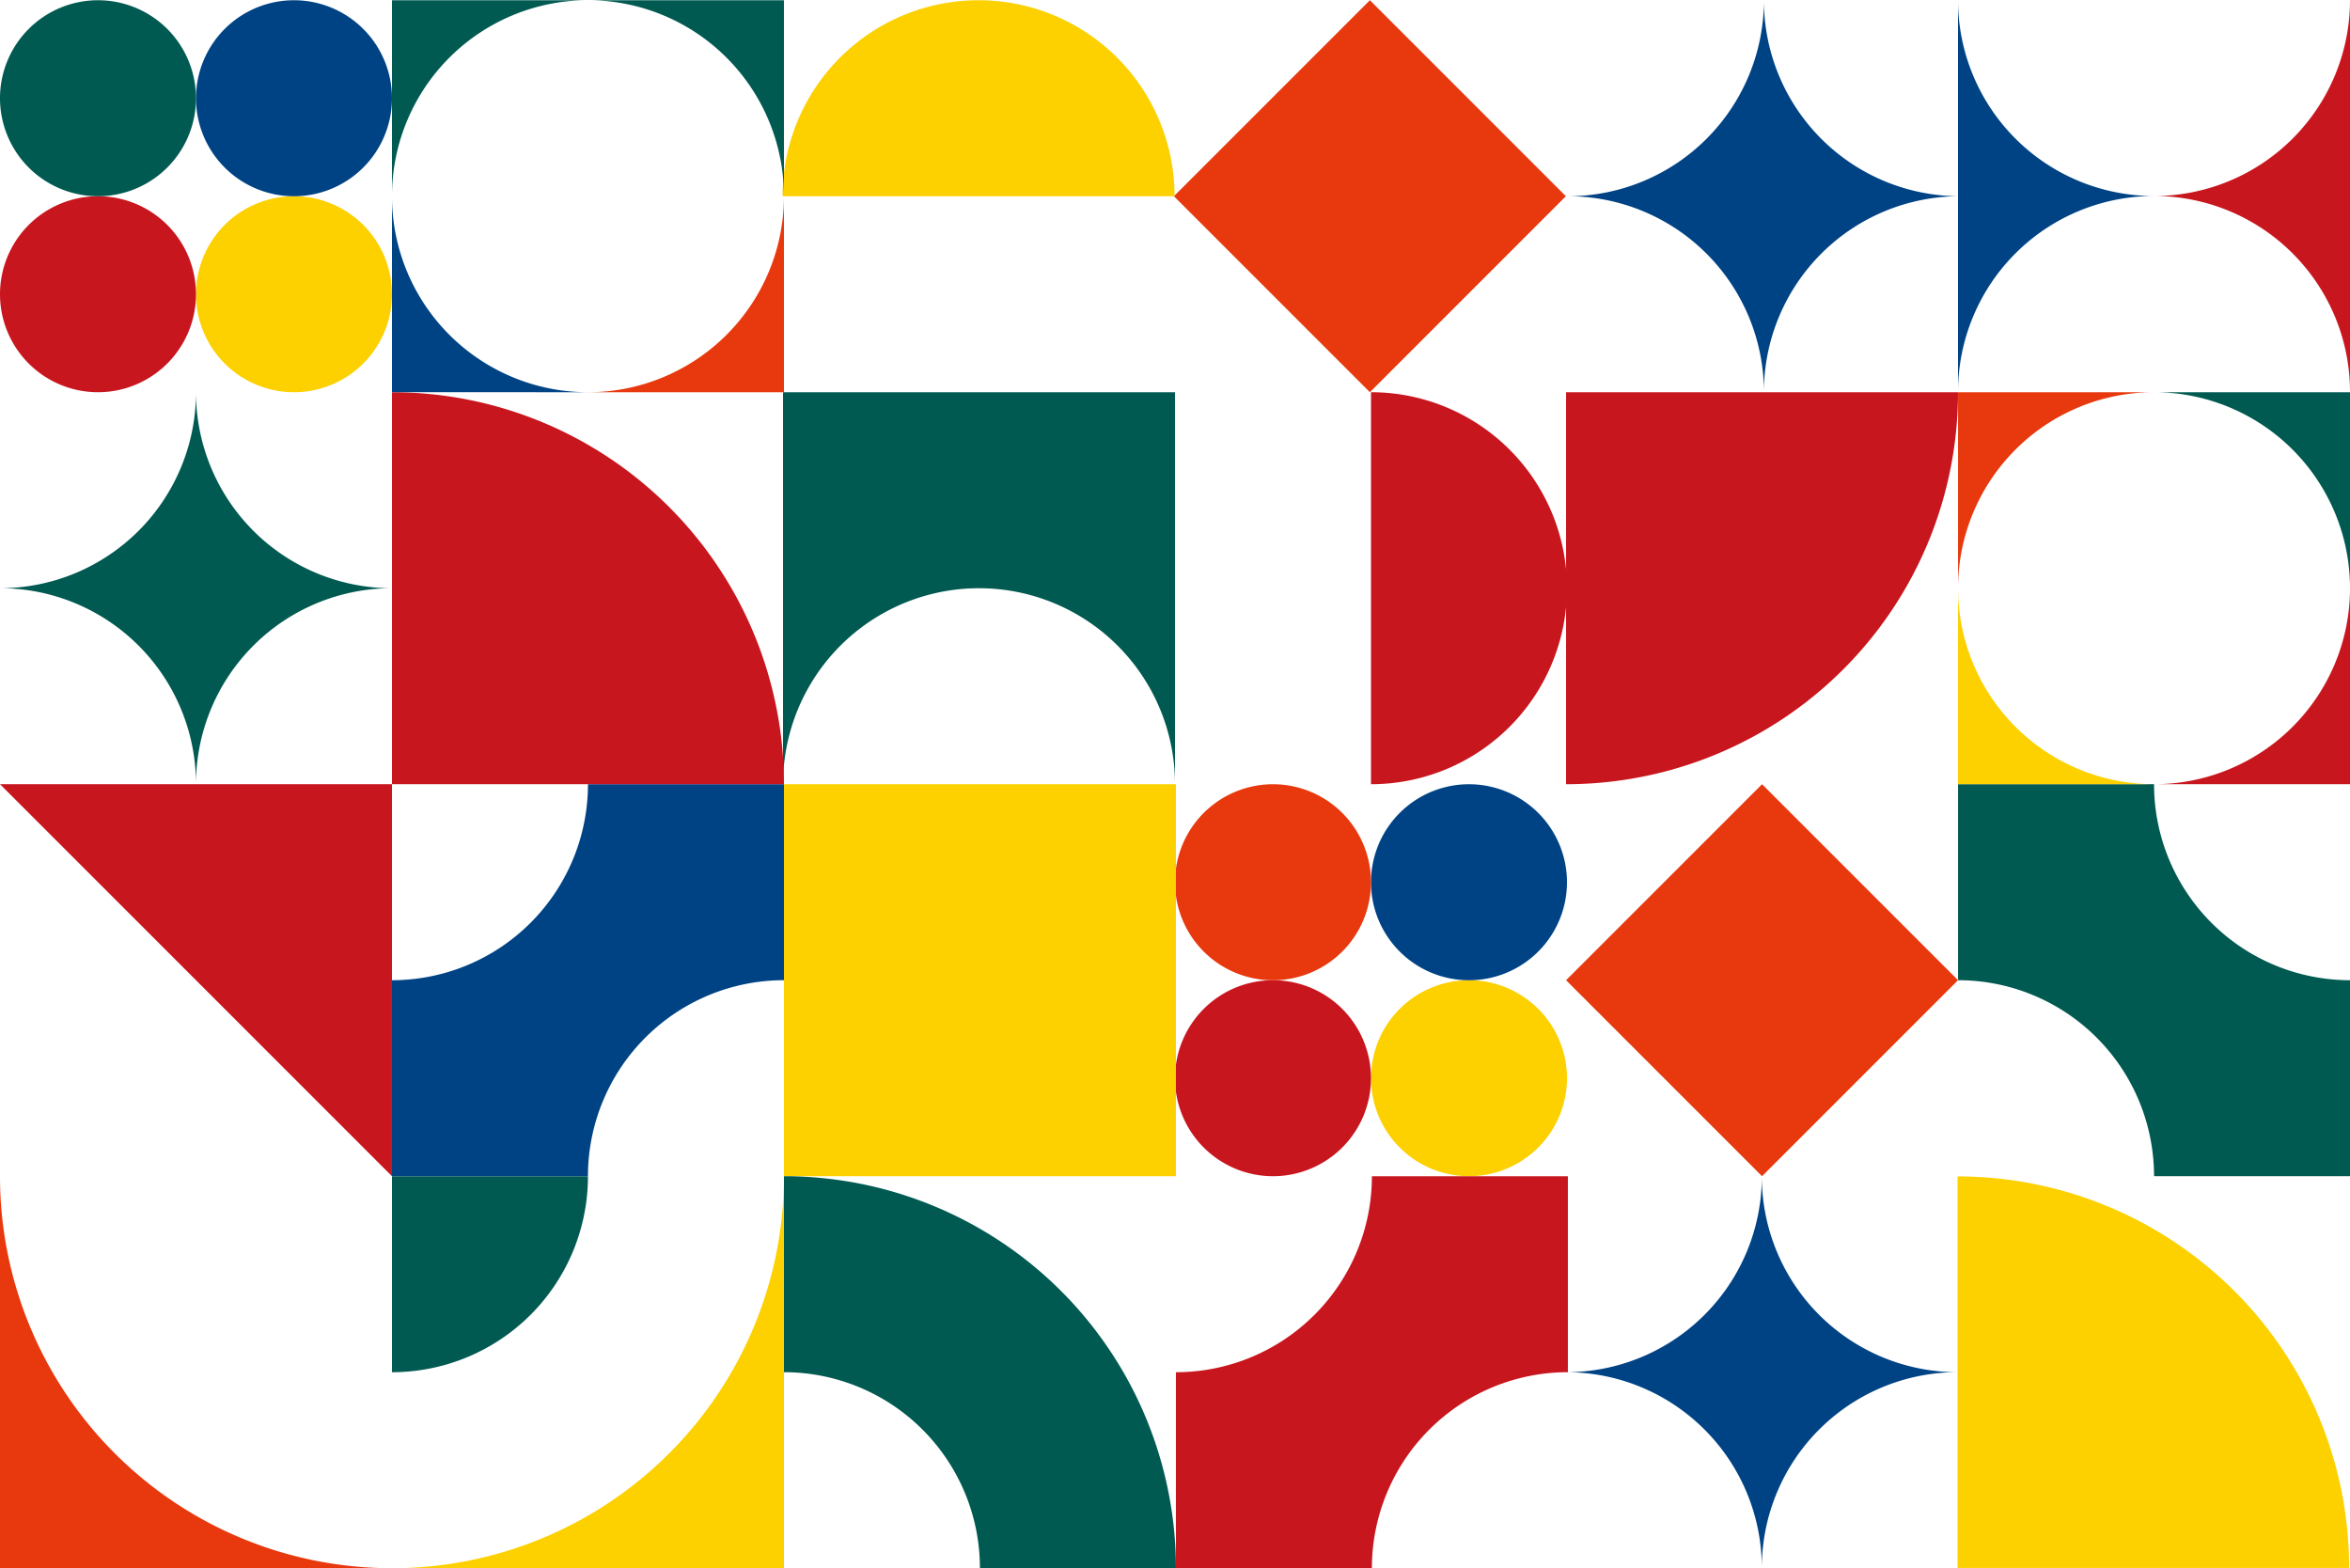 <svg xmlns="http://www.w3.org/2000/svg" xmlns:xlink="http://www.w3.org/1999/xlink" width="375" height="250.231" viewBox="0 0 375 250.231">
  <defs>
    <clipPath id="clip-path">
      <rect id="長方形_1407" data-name="長方形 1407" width="62.549" height="62.548" fill="none"/>
    </clipPath>
    <clipPath id="clip-path-2">
      <rect id="長方形_1408" data-name="長方形 1408" width="31.274" height="31.274" fill="none"/>
    </clipPath>
    <clipPath id="clip-path-5">
      <rect id="長方形_1413" data-name="長方形 1413" width="62.549" height="62.549" fill="none"/>
    </clipPath>
    <clipPath id="clip-path-7">
      <rect id="長方形_1415" data-name="長方形 1415" width="62.548" height="62.548" fill="none"/>
    </clipPath>
    <clipPath id="clip-path-15">
      <rect id="長方形_1424" data-name="長方形 1424" width="62.476" height="62.476" fill="none"/>
    </clipPath>
  </defs>
  <g id="bottom-img_sp" transform="translate(0 -125.06)" style="mix-blend-mode: multiply;isolation: isolate">
    <rect id="長方形_1406" data-name="長方形 1406" width="44.229" height="44.229" transform="translate(249.903 281.468) rotate(-45)" fill="#e8380d"/>
    <g id="グループ_3457" data-name="グループ 3457">
      <g id="グループ_3678" data-name="グループ 3678">
        <g id="グループ_3682" data-name="グループ 3682" transform="translate(-187.432 -187.683)">
          <path id="パス_6225" data-name="パス 6225" d="M1129.762,696.471a31.274,31.274,0,0,1,31.274,31.274V665.2a31.274,31.274,0,0,1-31.274,31.274" transform="translate(-598.604 -352.455)" fill="#c8161e"/>
          <path id="パス_6226" data-name="パス 6226" d="M1063.242,665.2v62.549a31.274,31.274,0,0,1,31.274-31.274,31.274,31.274,0,0,1-31.274-31.274" transform="translate(-563.359 -352.455)" fill="#004385"/>
        </g>
        <g id="グループ_3410" data-name="グループ 3410" transform="translate(624.98 250.194)" style="isolation: isolate">
          <g id="グループ_3409" data-name="グループ 3409">
            <g id="グループ_3408" data-name="グループ 3408" transform="translate(-312.528)" clip-path="url(#clip-path)">
              <path id="パス_6227" data-name="パス 6227" d="M1360.6,594.706h31.274V563.431a31.274,31.274,0,0,1-31.274-31.274h-31.274v31.274a31.274,31.274,0,0,1,31.274,31.274" transform="translate(-1329.321 -532.157)" fill="#005a51"/>
            </g>
          </g>
        </g>
        <g id="グループ_3679" data-name="グループ 3679" transform="translate(-312.529)">
          <path id="パス_6228" data-name="パス 6228" d="M1395.841,496.912h31.274V465.638a31.274,31.274,0,0,1-31.274,31.274" transform="translate(-739.586 -246.719)" fill="#c8161e"/>
          <g id="グループ_3413" data-name="グループ 3413" transform="translate(656.254 187.646)" style="isolation: isolate">
            <g id="グループ_3412" data-name="グループ 3412">
              <g id="グループ_3411" data-name="グループ 3411" clip-path="url(#clip-path-2)">
                <path id="パス_6229" data-name="パス 6229" d="M1427.115,430.392V399.118h-31.274a31.274,31.274,0,0,1,31.274,31.274" transform="translate(-1395.84 -399.118)" fill="#005a51"/>
              </g>
            </g>
          </g>
          <path id="パス_6230" data-name="パス 6230" d="M1360.6,496.912a31.274,31.274,0,0,1-31.274-31.274v31.274Z" transform="translate(-704.341 -246.719)" fill="#fdd000"/>
          <path id="パス_6231" data-name="パス 6231" d="M1360.6,399.118h-31.274v31.274a31.274,31.274,0,0,1,31.274-31.274" transform="translate(-704.341 -211.473)" fill="#e8380d"/>
        </g>
        <path id="パス_6232" data-name="パス 6232" d="M1395.841,328.627a31.274,31.274,0,0,0,0-62.549Z" transform="translate(-1177.066 -78.433)" fill="#c8161e"/>
        <path id="パス_6233" data-name="パス 6233" d="M1258.83,399.118h-62.549v62.549a62.549,62.549,0,0,0,62.549-62.549" transform="translate(-946.378 -211.473)" fill="#c8161e"/>
        <g id="グループ_3416" data-name="グループ 3416" transform="translate(124.951 187.646)" style="isolation: isolate">
          <g id="グループ_3415" data-name="グループ 3415">
            <g id="グループ_3414" data-name="グループ 3414" clip-path="url(#clip-path)">
              <path id="パス_6234" data-name="パス 6234" d="M1227.556,297.353a31.274,31.274,0,0,1,31.274,31.274V266.078h-62.549v62.549a31.274,31.274,0,0,1,31.275-31.274" transform="translate(-1196.281 -266.078)" fill="#005a51"/>
            </g>
          </g>
        </g>
        <path id="パス_6235" data-name="パス 6235" d="M1129.762,614.315a15.637,15.637,0,1,0,15.637-15.637,15.637,15.637,0,0,0-15.637,15.637" transform="translate(-910.987 -317.21)" fill="#fdd000"/>
        <path id="パス_6236" data-name="パス 6236" d="M1063.242,614.315a15.637,15.637,0,1,0,15.637-15.637,15.637,15.637,0,0,0-15.637,15.637" transform="translate(-875.742 -317.21)" fill="#c8161e"/>
        <g id="グループ_3419" data-name="グループ 3419" transform="translate(218.774 250.194)" style="isolation: isolate">
          <g id="グループ_3418" data-name="グループ 3418">
            <g id="グループ_3417" data-name="グループ 3417" clip-path="url(#clip-path-2)">
              <path id="パス_6237" data-name="パス 6237" d="M1129.762,547.8a15.637,15.637,0,1,0,15.637-15.637,15.637,15.637,0,0,0-15.637,15.637" transform="translate(-1129.761 -532.158)" fill="#004385"/>
            </g>
          </g>
        </g>
        <path id="パス_6238" data-name="パス 6238" d="M1063.242,547.8a15.637,15.637,0,1,0,15.637-15.637,15.637,15.637,0,0,0-15.637,15.637" transform="translate(-875.742 -281.964)" fill="#e8380d"/>
        <rect id="長方形_1411" data-name="長方形 1411" width="62.549" height="62.549" transform="translate(125.097 250.194)" fill="#fdd000"/>
        <rect id="長方形_1412" data-name="長方形 1412" width="44.229" height="44.229" transform="translate(187.322 156.371) rotate(-45)" fill="#e8380d"/>
        <path id="パス_6239" data-name="パス 6239" d="M0,532.158H62.549v62.549Z" transform="translate(0 -281.964)" fill="#c8161e"/>
        <g id="グループ_3422" data-name="グループ 3422" transform="translate(125.097 312.742)" style="isolation: isolate">
          <g id="グループ_3421" data-name="グループ 3421">
            <g id="グループ_3420" data-name="グループ 3420" clip-path="url(#clip-path-5)">
              <path id="パス_6240" data-name="パス 6240" d="M266.079,696.471a31.274,31.274,0,0,1,31.274,31.274h31.274A62.549,62.549,0,0,0,266.079,665.2Z" transform="translate(-266.079 -665.197)" fill="#005a51"/>
            </g>
          </g>
        </g>
        <g id="グループ_3425" data-name="グループ 3425" transform="translate(62.549 312.742)" style="isolation: isolate">
          <g id="グループ_3424" data-name="グループ 3424">
            <g id="グループ_3423" data-name="グループ 3423" clip-path="url(#clip-path-2)">
              <path id="パス_6241" data-name="パス 6241" d="M164.313,665.2H133.039v31.274A31.274,31.274,0,0,0,164.313,665.2" transform="translate(-133.039 -665.197)" fill="#005a51"/>
            </g>
          </g>
        </g>
        <path id="パス_6242" data-name="パス 6242" d="M133.04,727.746h62.549V665.2a62.549,62.549,0,0,1-62.549,62.549" transform="translate(-70.491 -352.455)" fill="#fdd000"/>
        <path id="パス_6243" data-name="パス 6243" d="M399.119,696.471v31.274h31.274a31.274,31.274,0,0,1,31.274-31.274V665.2H430.393a31.274,31.274,0,0,1-31.274,31.274" transform="translate(-211.473 -352.455)" fill="#c8161e"/>
        <g id="グループ_3428" data-name="グループ 3428" transform="translate(62.549 250.194)" style="isolation: isolate">
          <g id="グループ_3427" data-name="グループ 3427">
            <g id="グループ_3426" data-name="グループ 3426" clip-path="url(#clip-path-7)">
              <path id="パス_6244" data-name="パス 6244" d="M195.588,563.432V532.158H164.313a31.274,31.274,0,0,1-31.274,31.274v31.274h31.274a31.274,31.274,0,0,1,31.274-31.274" transform="translate(-133.039 -532.158)" fill="#004385"/>
            </g>
          </g>
        </g>
        <g id="グループ_3431" data-name="グループ 3431" transform="translate(0 187.645)" style="isolation: isolate">
          <g id="グループ_3430" data-name="グループ 3430">
            <g id="グループ_3429" data-name="グループ 3429" clip-path="url(#clip-path-5)">
              <path id="パス_6245" data-name="パス 6245" d="M31.274,461.667a31.274,31.274,0,0,1,31.274-31.274,31.274,31.274,0,0,1-31.274-31.274A31.274,31.274,0,0,1,0,430.392a31.274,31.274,0,0,1,31.274,31.274" transform="translate(0 -399.118)" fill="#005a51"/>
            </g>
          </g>
        </g>
        <path id="パス_6246" data-name="パス 6246" d="M62.549,297.353a31.274,31.274,0,1,0-62.549,0Z" transform="translate(124.882 -140.981)" fill="#fdd000"/>
        <path id="パス_6247" data-name="パス 6247" d="M133.04,399.118v62.549h62.549a62.549,62.549,0,0,0-62.549-62.549" transform="translate(-70.491 -211.473)" fill="#c8161e"/>
        <path id="パス_6248" data-name="パス 6248" d="M0,665.2v62.549H62.549A62.549,62.549,0,0,1,0,665.2" transform="translate(0 -352.455)" fill="#e8380d"/>
        <g id="グループ_3680" data-name="グループ 3680" transform="translate(62.549 62.549)">
          <g id="グループ_3434" data-name="グループ 3434" transform="translate(0 62.548)" style="isolation: isolate">
            <g id="グループ_3433" data-name="グループ 3433">
              <g id="グループ_3432" data-name="グループ 3432" clip-path="url(#clip-path-2)">
                <path id="パス_6249" data-name="パス 6249" d="M31.274,133.039H0v31.274a31.274,31.274,0,0,1,31.274-31.274" transform="translate(0 -133.039)" fill="#005a51"/>
              </g>
            </g>
          </g>
          <g id="グループ_3437" data-name="グループ 3437" transform="translate(0 93.822)" style="isolation: isolate">
            <g id="グループ_3436" data-name="グループ 3436">
              <g id="グループ_3435" data-name="グループ 3435" clip-path="url(#clip-path-2)">
                <path id="パス_6250" data-name="パス 6250" d="M0,199.559v31.274H31.274A31.274,31.274,0,0,1,0,199.559" transform="translate(0 -199.559)" fill="#004385"/>
              </g>
            </g>
          </g>
          <g id="グループ_3440" data-name="グループ 3440" transform="translate(31.274 62.548)" style="isolation: isolate">
            <g id="グループ_3439" data-name="グループ 3439">
              <g id="グループ_3438" data-name="グループ 3438" clip-path="url(#clip-path-2)">
                <path id="パス_6251" data-name="パス 6251" d="M66.52,133.039a31.274,31.274,0,0,1,31.274,31.274V133.039Z" transform="translate(-66.52 -133.039)" fill="#005a51"/>
              </g>
            </g>
          </g>
          <path id="パス_6252" data-name="パス 6252" d="M66.52,230.833H97.794V199.559A31.274,31.274,0,0,1,66.52,230.833" transform="translate(-35.246 -105.736)" fill="#e8380d"/>
        </g>
        <g id="グループ_3681" data-name="グループ 3681" transform="translate(0 125.097)">
          <path id="パス_6253" data-name="パス 6253" d="M66.52,82.156A15.637,15.637,0,1,0,82.157,66.519,15.637,15.637,0,0,0,66.52,82.156" transform="translate(-35.246 -35.245)" fill="#fdd000"/>
          <path id="パス_6254" data-name="パス 6254" d="M0,82.156A15.637,15.637,0,1,0,15.637,66.519,15.637,15.637,0,0,0,0,82.156" transform="translate(0 -35.245)" fill="#c8161e"/>
          <g id="グループ_3443" data-name="グループ 3443" transform="translate(31.274)" style="isolation: isolate">
            <g id="グループ_3442" data-name="グループ 3442">
              <g id="グループ_3441" data-name="グループ 3441" clip-path="url(#clip-path-2)">
                <path id="パス_6255" data-name="パス 6255" d="M66.52,15.636A15.637,15.637,0,1,0,82.157,0,15.637,15.637,0,0,0,66.52,15.636" transform="translate(-66.52 0.001)" fill="#004385"/>
              </g>
            </g>
          </g>
          <g id="グループ_3446" data-name="グループ 3446" style="isolation: isolate">
            <g id="グループ_3445" data-name="グループ 3445">
              <g id="グループ_3444" data-name="グループ 3444" clip-path="url(#clip-path-2)">
                <path id="パス_6256" data-name="パス 6256" d="M0,15.636A15.637,15.637,0,1,0,15.637,0,15.637,15.637,0,0,0,0,15.636" transform="translate(0 0.001)" fill="#005a51"/>
              </g>
            </g>
          </g>
        </g>
        <g id="グループ_3449" data-name="グループ 3449" transform="translate(250.194 125.097)" style="isolation: isolate">
          <g id="グループ_3448" data-name="グループ 3448">
            <g id="グループ_3447" data-name="グループ 3447" clip-path="url(#clip-path-5)">
              <path id="パス_6258" data-name="パス 6258" d="M1360.6,133.039a31.274,31.274,0,0,1-31.274,31.274,31.274,31.274,0,0,1,31.274,31.274,31.274,31.274,0,0,1,31.274-31.274,31.274,31.274,0,0,1-31.274-31.274" transform="translate(-1329.321 -133.039)" fill="#004385"/>
            </g>
          </g>
        </g>
        <g id="グループ_3455" data-name="グループ 3455" transform="translate(249.905 312.778)" style="isolation: isolate">
          <g id="グループ_3454" data-name="グループ 3454">
            <g id="グループ_3453" data-name="グループ 3453" clip-path="url(#clip-path-15)">
              <path id="パス_6261" data-name="パス 6261" d="M562.782,727.75a31.238,31.238,0,0,1,31.238-31.238,31.238,31.238,0,0,1-31.238-31.238,31.238,31.238,0,0,1-31.238,31.238,31.239,31.239,0,0,1,31.238,31.238" transform="translate(-531.544 -665.274)" fill="#004385"/>
            </g>
          </g>
        </g>
        <path id="パス_6262" data-name="パス 6262" d="M664.43,665.274V727.75h62.476a62.476,62.476,0,0,0-62.476-62.476" transform="translate(-352.048 -352.496)" fill="#fdd000"/>
      </g>
    </g>
  </g>
</svg>
